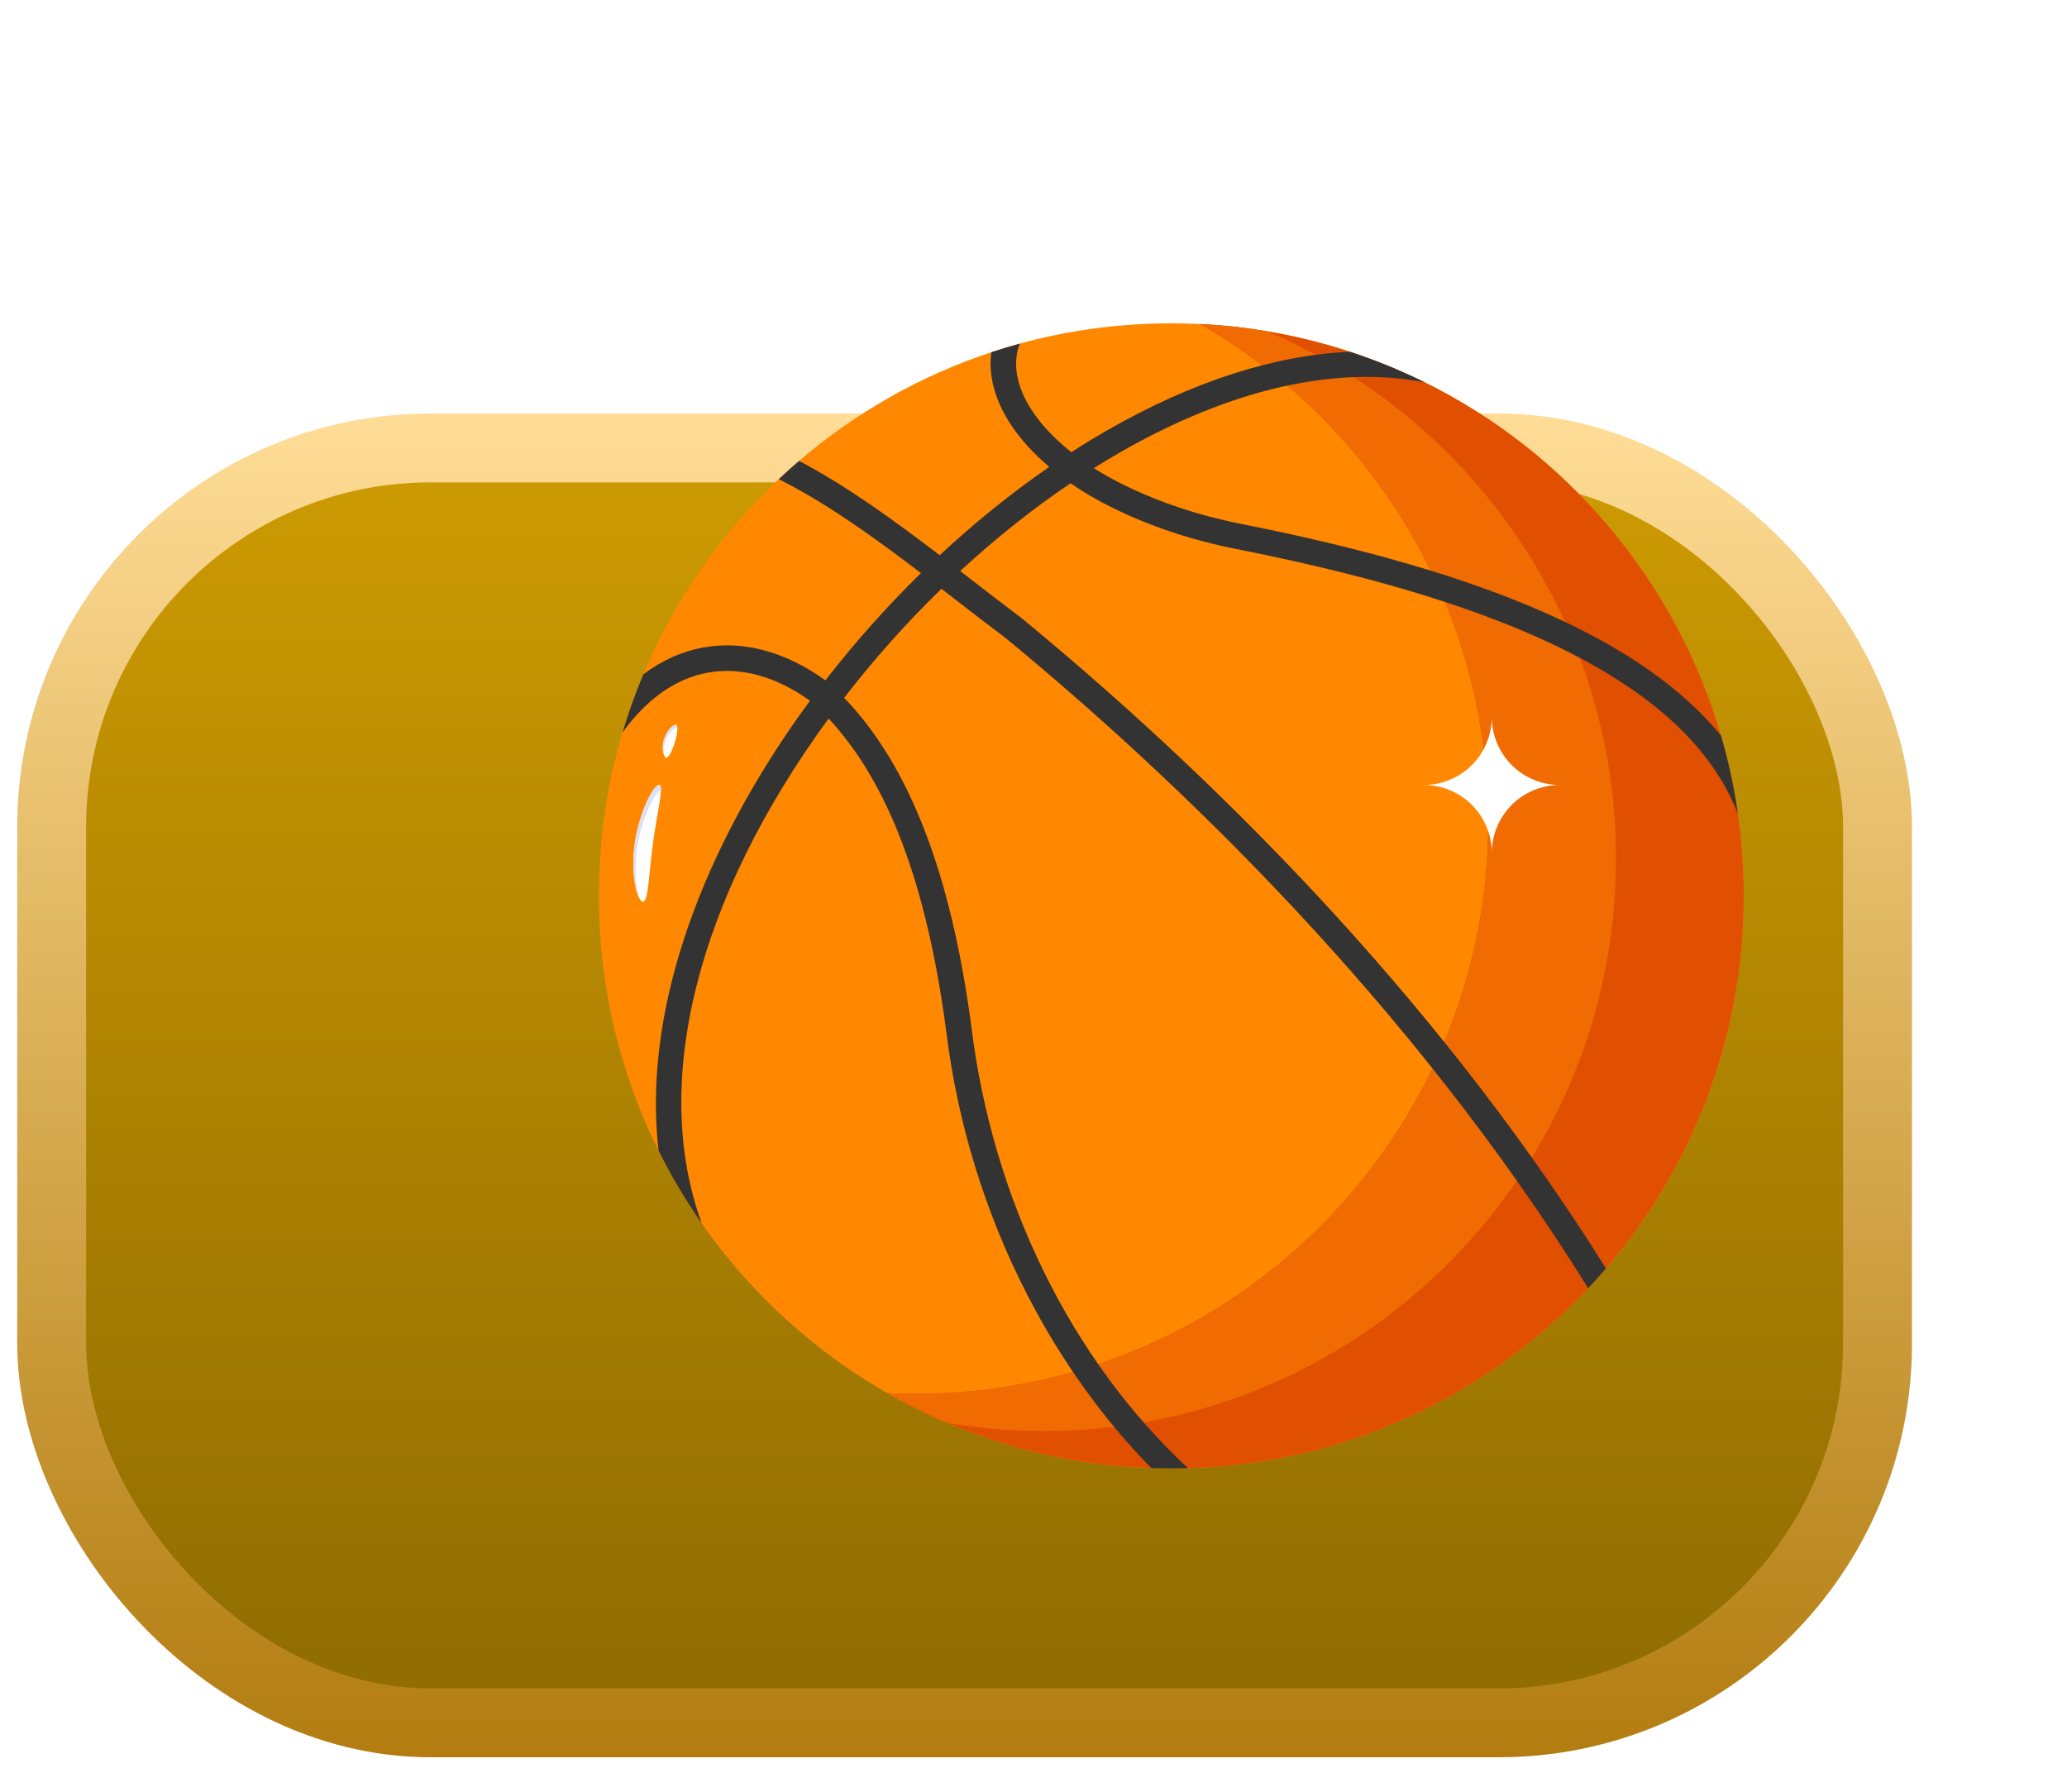 <svg width="60" height="52" viewBox="0 0 60 52" fill="none" xmlns="http://www.w3.org/2000/svg">
<rect x="1.5" y="13" width="53" height="37" rx="11" fill="url(#paint0_linear_10229_13920)" stroke="url(#paint1_linear_10229_13920)" stroke-width="2"/>
<g filter="url(#filter0_d_10229_13920)">
<path d="M44.616 20C44.616 24.129 43.11 27.907 40.617 30.813C40.45 31.008 40.277 31.2 40.101 31.387C37.174 34.497 33.061 36.478 28.485 36.609C28.324 36.614 28.162 36.616 28 36.616C27.805 36.616 27.612 36.613 27.419 36.606C22.017 36.421 17.27 33.657 14.371 29.507C13.903 28.838 13.483 28.133 13.117 27.396C12.008 25.169 11.384 22.657 11.384 20C11.384 18.352 11.624 16.759 12.071 15.256C12.242 14.681 12.443 14.119 12.673 13.571C13.579 11.413 14.928 9.487 16.605 7.907C16.798 7.725 16.995 7.548 17.195 7.376C18.815 5.988 20.706 4.906 22.777 4.222C23.049 4.132 23.324 4.048 23.602 3.972C25.003 3.589 26.477 3.384 28 3.384C29.81 3.384 31.552 3.673 33.183 4.208C33.93 4.453 34.654 4.75 35.35 5.094C39.484 7.136 42.647 10.848 43.956 15.349C44.17 16.084 44.335 16.84 44.445 17.613C44.558 18.392 44.616 19.189 44.616 20Z" fill="#FF8800"/>
<path d="M44.616 20C44.616 24.129 43.11 27.906 40.617 30.812C40.45 31.008 40.278 31.2 40.101 31.387C37.174 34.496 33.061 36.478 28.485 36.608C28.324 36.614 28.162 36.616 28 36.616C27.806 36.616 27.612 36.613 27.419 36.605C25.329 36.533 23.337 36.076 21.512 35.301C20.908 35.045 20.322 34.754 19.758 34.431C19.84 34.434 19.922 34.438 20.004 34.441C20.198 34.448 20.391 34.451 20.585 34.451C20.748 34.451 20.909 34.449 21.07 34.444C25.647 34.313 29.759 32.332 32.686 29.222C32.863 29.035 33.035 28.843 33.202 28.648C35.695 25.742 37.202 21.964 37.202 17.835C37.202 17.024 37.144 16.227 37.031 15.448C36.92 14.675 36.756 13.919 36.542 13.184C35.328 9.013 32.523 5.519 28.827 3.404C29.488 3.436 30.139 3.507 30.778 3.615C31.602 3.753 32.405 3.953 33.183 4.208C33.93 4.453 34.654 4.75 35.35 5.093C39.484 7.136 42.647 10.848 43.956 15.348C44.171 16.084 44.335 16.84 44.445 17.613C44.559 18.392 44.616 19.189 44.616 20Z" fill="#E14F01"/>
<path d="M40.909 18.918C40.909 23.047 39.403 26.824 36.909 29.73C36.742 29.925 36.57 30.117 36.393 30.304C33.466 33.414 29.354 35.395 24.778 35.526C24.616 35.531 24.455 35.533 24.293 35.533C24.098 35.533 23.905 35.53 23.712 35.523C22.965 35.497 22.231 35.423 21.512 35.301C20.908 35.045 20.322 34.754 19.758 34.431C19.84 34.434 19.922 34.438 20.004 34.441C20.198 34.448 20.391 34.451 20.585 34.451C20.748 34.451 20.909 34.449 21.07 34.444C25.647 34.313 29.759 32.332 32.686 29.222C32.863 29.035 33.035 28.843 33.202 28.648C35.695 25.742 37.202 21.964 37.202 17.835C37.202 17.024 37.144 16.227 37.031 15.448C36.92 14.675 36.756 13.919 36.542 13.184C35.328 9.013 32.523 5.519 28.827 3.404C29.488 3.436 30.139 3.507 30.778 3.615C31.071 3.739 31.359 3.871 31.643 4.011C35.777 6.054 38.94 9.765 40.249 14.266C40.463 15.001 40.627 15.757 40.738 16.53C40.851 17.31 40.909 18.107 40.909 18.918Z" fill="#F06B02"/>
<path d="M25.076 8.025C23.974 8.769 22.898 9.626 21.873 10.572C21.974 10.65 22.074 10.728 22.173 10.805C22.68 11.197 23.159 11.567 23.627 11.917L23.641 11.928C26.936 14.64 29.997 17.536 32.741 20.537C35.782 23.862 38.427 27.314 40.617 30.813C40.45 31.008 40.278 31.2 40.101 31.387C34.921 23.049 28.081 16.544 23.177 12.506C22.706 12.154 22.226 11.783 21.72 11.391C21.59 11.29 21.459 11.19 21.328 11.088C20.321 12.066 19.371 13.129 18.504 14.253C20.397 16.219 21.607 19.351 22.197 23.799C22.814 28.825 25.098 33.465 28.485 36.609C28.324 36.614 28.163 36.616 28 36.616C27.806 36.616 27.612 36.613 27.419 36.606C26.027 35.191 24.799 33.48 23.829 31.597C22.591 29.195 21.795 26.602 21.462 23.893C20.902 19.676 19.784 16.708 18.052 14.854C14.202 20.119 12.889 25.458 14.371 29.507C13.903 28.838 13.483 28.133 13.117 27.396C13.115 27.382 13.114 27.367 13.112 27.353C12.959 25.994 13.048 24.533 13.376 23.012C13.988 20.185 15.414 17.191 17.501 14.352C17.505 14.347 17.509 14.342 17.512 14.337C16.517 13.624 15.485 13.344 14.521 13.526C13.608 13.698 12.767 14.293 12.071 15.256C12.242 14.681 12.444 14.119 12.674 13.571C13.203 13.173 13.777 12.912 14.384 12.797C15.557 12.575 16.791 12.904 17.959 13.745C18.814 12.642 19.747 11.598 20.733 10.632C19.403 9.617 17.982 8.594 16.606 7.907C16.798 7.725 16.995 7.548 17.196 7.377C18.578 8.102 19.973 9.117 21.277 10.114C22.294 9.167 23.362 8.306 24.457 7.551C24.018 7.179 23.65 6.78 23.372 6.367C22.883 5.645 22.682 4.904 22.777 4.222C23.049 4.132 23.324 4.049 23.602 3.973C23.235 4.93 23.831 6.119 25.098 7.124C25.45 6.897 25.804 6.68 26.16 6.477C28.612 5.072 30.996 4.308 33.184 4.209C33.931 4.454 34.654 4.75 35.35 5.094C32.759 4.597 29.718 5.294 26.528 7.12C26.268 7.269 26.01 7.425 25.751 7.587C26.016 7.755 26.302 7.915 26.605 8.065C27.652 8.58 28.805 8.964 30.032 9.206C37.179 10.617 41.713 12.602 43.956 15.349C44.171 16.084 44.335 16.84 44.446 17.613C43.787 15.939 42.41 14.525 40.256 13.309C37.821 11.935 34.43 10.83 29.888 9.934C28.597 9.679 27.383 9.274 26.278 8.73C25.848 8.518 25.445 8.281 25.076 8.025Z" fill="#333333"/>
<path d="M12.96 18.428C13.088 17.492 13.284 16.786 13.129 16.782C12.975 16.778 12.551 17.568 12.423 18.503C12.295 19.439 12.51 20.165 12.665 20.169C12.82 20.173 12.832 19.363 12.96 18.428Z" fill="white"/>
<path d="M12.566 20.082C12.47 19.794 12.406 19.27 12.49 18.656C12.617 17.742 13.023 16.965 13.186 16.937C13.188 16.839 13.171 16.783 13.129 16.782C12.975 16.779 12.552 17.568 12.423 18.502C12.321 19.25 12.437 19.864 12.566 20.082Z" fill="#DCE0F4"/>
<path d="M13.596 15.519C13.674 15.255 13.685 15.059 13.618 15.038C13.552 15.017 13.351 15.199 13.272 15.463C13.193 15.727 13.268 15.972 13.334 15.993C13.4 16.014 13.517 15.783 13.596 15.519Z" fill="white"/>
<path d="M13.286 15.933C13.261 15.837 13.258 15.695 13.302 15.55C13.38 15.286 13.582 15.104 13.647 15.125C13.652 15.125 13.659 15.129 13.663 15.136C13.661 15.082 13.645 15.044 13.617 15.039C13.552 15.018 13.351 15.199 13.273 15.463C13.216 15.662 13.242 15.845 13.286 15.933Z" fill="#DCE0F4"/>
<path d="M39.279 16.782C38.187 16.782 37.303 17.666 37.303 18.759C37.303 18.213 37.081 17.718 36.725 17.36C36.367 17.004 35.872 16.782 35.326 16.782C35.872 16.782 36.367 16.56 36.725 16.204C37.081 15.847 37.303 15.351 37.303 14.806C37.303 15.351 37.525 15.847 37.881 16.204C38.239 16.56 38.734 16.782 39.279 16.782Z" fill="white"/>
</g>
<defs>
<filter id="filter0_d_10229_13920" x="7" y="-1" width="54" height="54" filterUnits="userSpaceOnUse" color-interpolation-filters="sRGB">
<feFlood flood-opacity="0" result="BackgroundImageFix"/>
<feColorMatrix in="SourceAlpha" type="matrix" values="0 0 0 0 0 0 0 0 0 0 0 0 0 0 0 0 0 0 127 0" result="hardAlpha"/>
<feOffset dx="6" dy="6"/>
<feGaussianBlur stdDeviation="4.5"/>
<feComposite in2="hardAlpha" operator="out"/>
<feColorMatrix type="matrix" values="0 0 0 0 1 0 0 0 0 1 0 0 0 0 1 0 0 0 0.25 0"/>
<feBlend mode="normal" in2="BackgroundImageFix" result="effect1_dropShadow_10229_13920"/>
<feBlend mode="normal" in="SourceGraphic" in2="effect1_dropShadow_10229_13920" result="shape"/>
</filter>
<linearGradient id="paint0_linear_10229_13920" x1="28" y1="12" x2="28" y2="51" gradientUnits="userSpaceOnUse">
<stop stop-color="#CF9C02"/>
<stop offset="1" stop-color="#8D6A02"/>
</linearGradient>
<linearGradient id="paint1_linear_10229_13920" x1="28" y1="12" x2="28" y2="51" gradientUnits="userSpaceOnUse">
<stop stop-color="#FFDD97"/>
<stop offset="1" stop-color="#B27C10"/>
</linearGradient>
</defs>
</svg>
